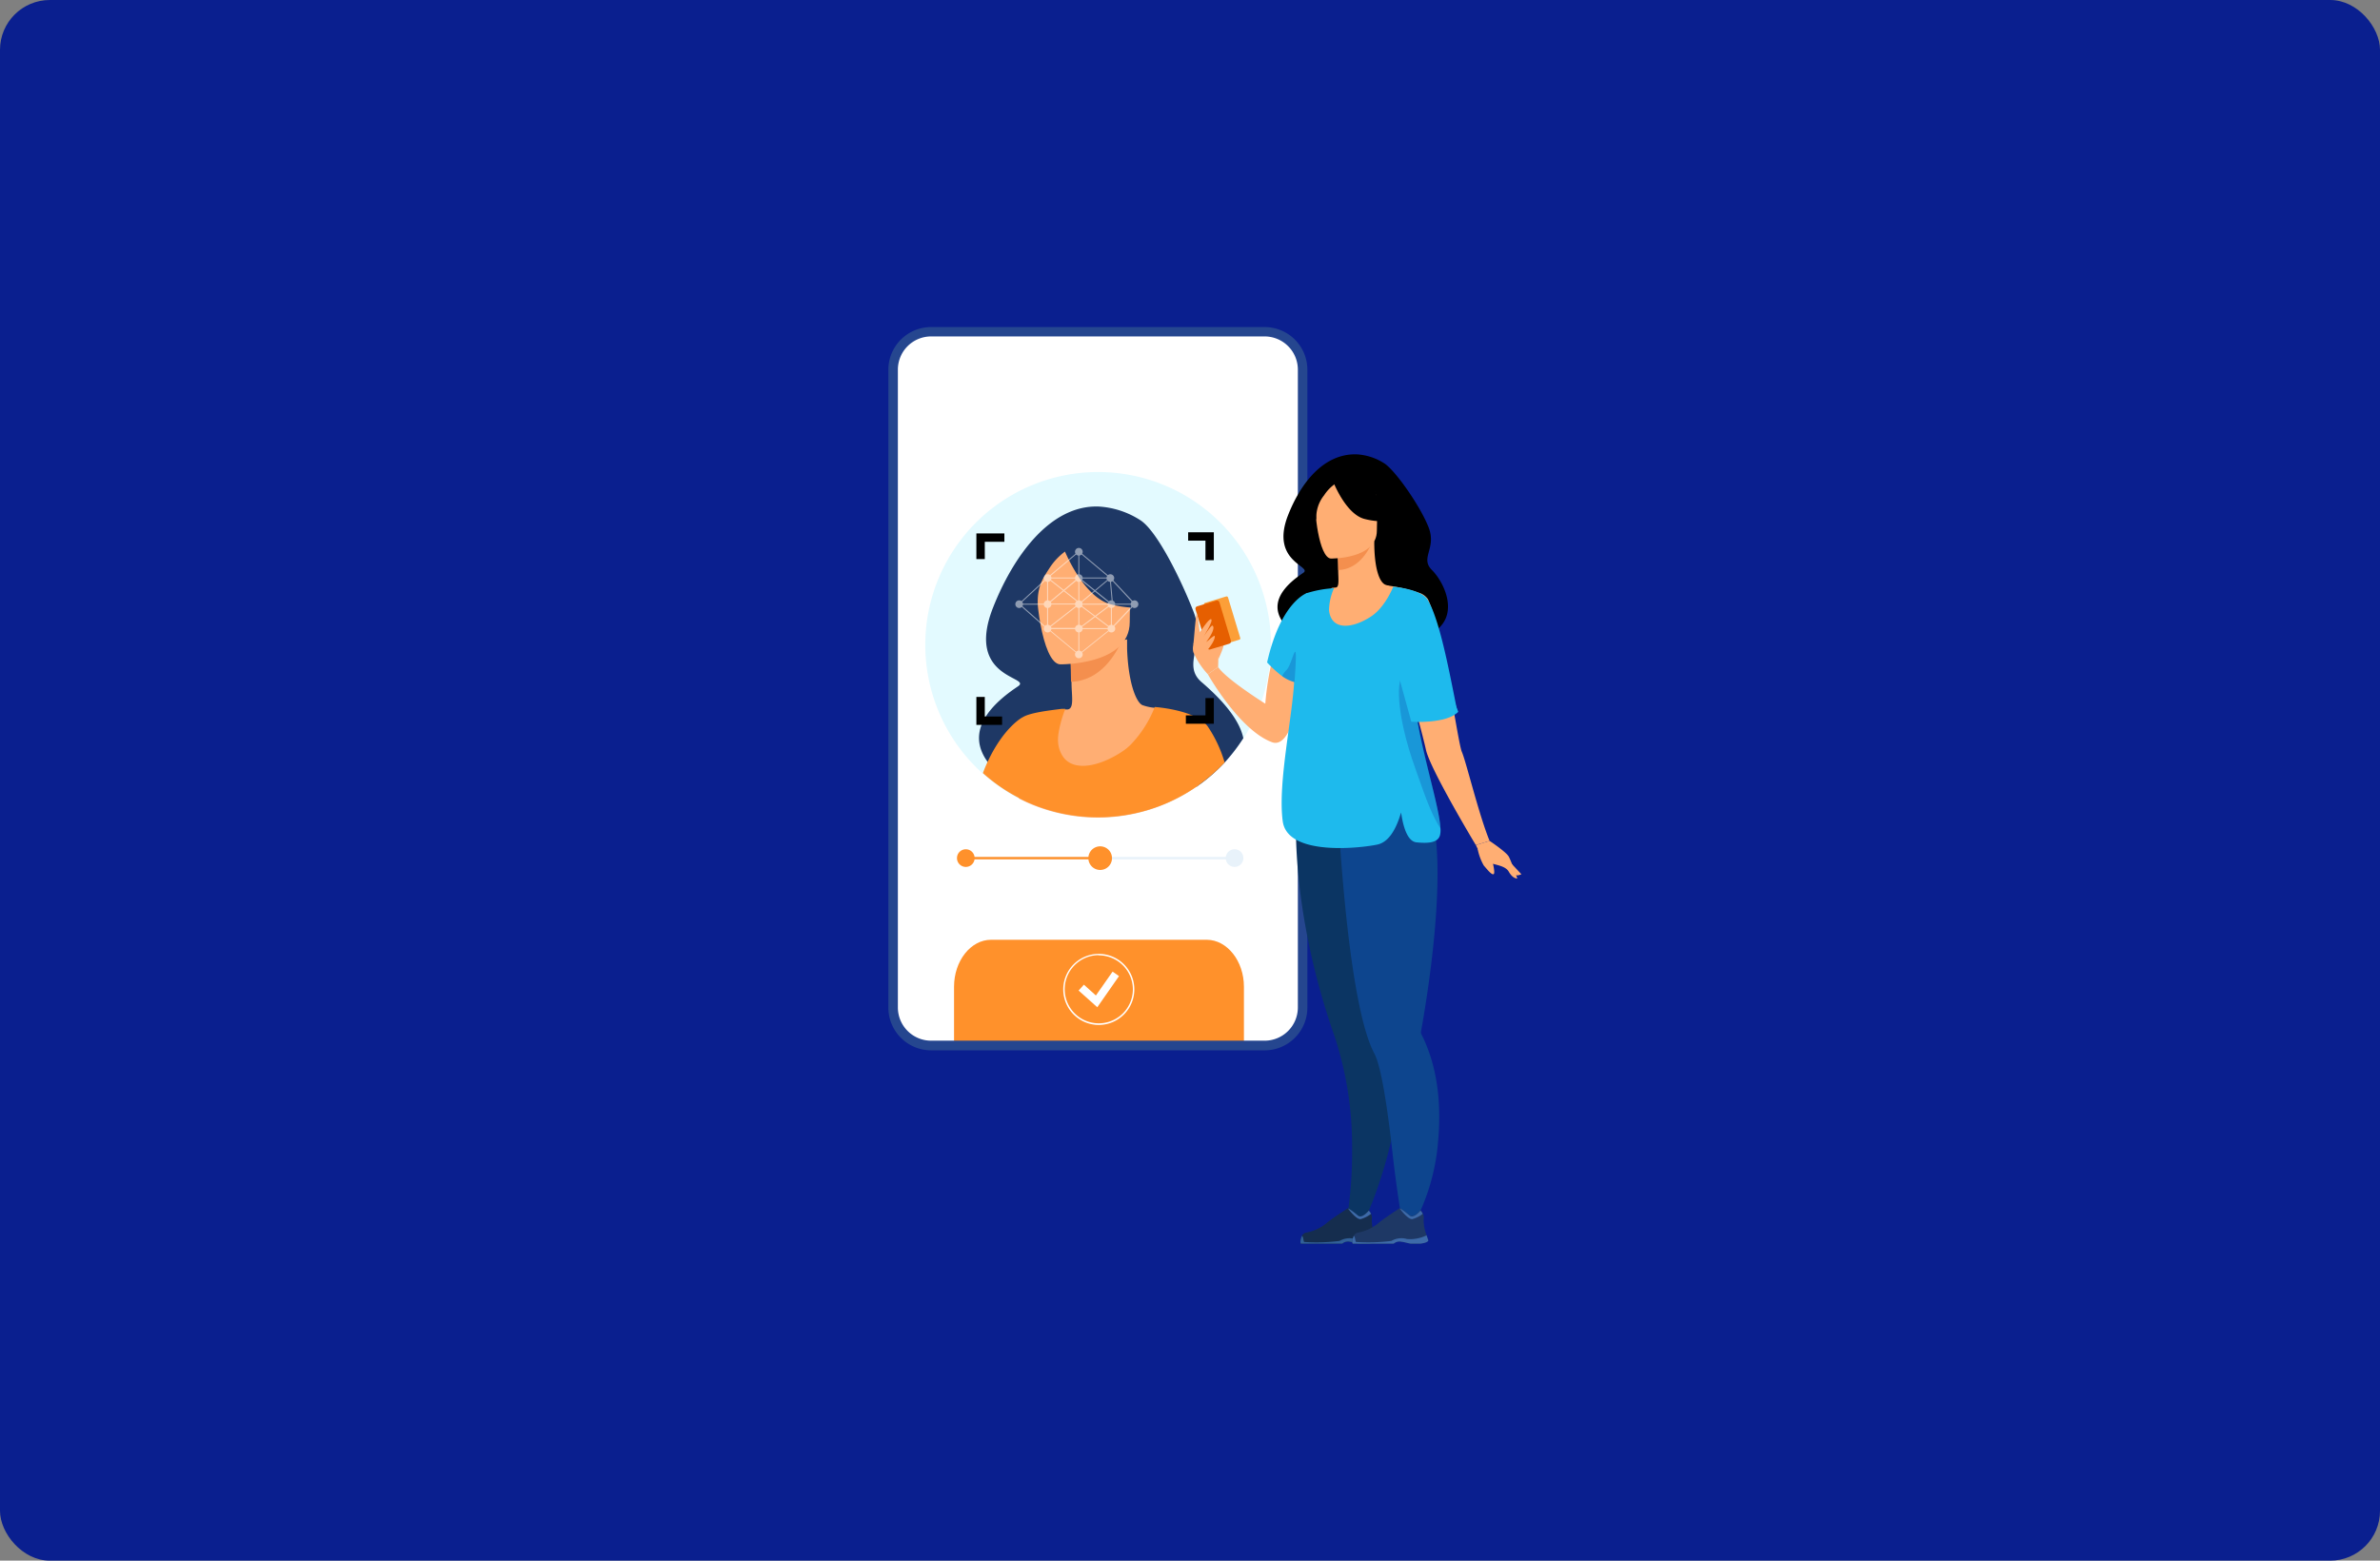 <?xml version="1.0" encoding="UTF-8"?>
<svg xmlns="http://www.w3.org/2000/svg" id="Layer_1" data-name="Layer 1" viewBox="0 0 477.5 313.17">
  <rect x="0" y="0" width="477.5" height="313.17" fill="#808080" stroke="none"/>
  <defs>
    <style>.cls-1,.cls-19{fill:#0a1f8f;}.cls-2{fill:#fff;}.cls-3{fill:#e3faff;}.cls-4{fill:#1e3865;}.cls-5{fill:#ffae73;}.cls-6{fill:#f48f4e;}.cls-7{fill:#ff912b;}.cls-8{opacity:0.5;}.cls-9{fill:#25468f;}.cls-10{fill:#e8f2fa;}.cls-11{fill:#0b3563;}.cls-12{fill:#0d458e;}.cls-13{fill:#1ebaed;}.cls-14{fill:#fc9f38;}.cls-15{fill:#e65f00;}.cls-16{fill:#152d4e;}.cls-17{fill:#3d6aa9;}.cls-18{fill:#316099;}.cls-19{opacity:0.23;}</style>
  </defs>
  <g id="Layer_1-2" data-name="Layer 1">
    <rect class="cls-1" width="477.5" height="313.17" rx="10"></rect>
  </g>
  <path class="cls-2" d="M186.8,66.55h66.93a7.62,7.62,0,0,1,7.62,7.62v128a7.62,7.62,0,0,1-7.62,7.62H186.8a7.61,7.61,0,0,1-7.61-7.61v-128A7.61,7.61,0,0,1,186.8,66.55Z"></path>
  <path class="cls-3" d="M255,129.37a34.49,34.49,0,0,1-5.51,18.76,35.56,35.56,0,0,1-3.86,5,35,35,0,0,1-5,4.37l-.5.36A34.77,34.77,0,0,1,206,161c-.54-.25-1.07-.51-1.6-.78a33.84,33.84,0,0,1-3.53-2.1,34.26,34.26,0,0,1-3.69-2.89A34.68,34.68,0,1,1,255,129.37Z"></path>
  <path class="cls-4" d="M249.45,148.13a35.56,35.56,0,0,1-3.86,5,35,35,0,0,1-5,4.37l-.5.36c-4.13-.81-9.13-6.06-13.37-8.28a9.56,9.56,0,0,0-2.19-.85c-2.46-.55-6.76,1.4-11.11,3.42a73,73,0,0,1-7.48,3.16l-.06,0c-2,.66-3.78.91-4.95.38a2.67,2.67,0,0,1-.62-.41,16,16,0,0,1-2.19-2.43c-2.63-3.66-3.28-8.86,6.1-15.11,3-2-10.65-1.35-5-15.78,3.93-10,11.27-20.6,21.13-20.32a17.25,17.25,0,0,1,8.43,2.74c3.37,2.15,8.18,11.93,10.69,18.4s-2.4,10.58,1.56,14.06C245.24,140.44,248.68,144.4,249.45,148.13Z"></path>
  <path class="cls-4" d="M210.2,109.27s10.43-10.51,17.05-.9c0,0,4.09-1.19,5.87,7.21,1.83,8.58-1,13.82-3.91,12.21-1.89-1-3.32,2.28-3.32,2.28Z"></path>
  <path class="cls-5" d="M240.63,157.45l-.5.36A34.77,34.77,0,0,1,206,161c-.54-.25-1.07-.51-1.6-.78a43.82,43.82,0,0,1,1.57-4.78h0l.06-.14a66,66,0,0,1,7-12.94h.18l.21,0h.31l.51,0c1.32-.23.75-2.79.74-5.4,0-.59,0-1.19,0-1.76v-.29c0-.09,0-.17,0-.26a1.62,1.62,0,0,0,0-.22v-.09c0-.18,0-.36,0-.54s0-.29,0-.43c0-.68-.06-1.28-.08-1.75v-.18a.28.28,0,0,1,0-.09c0-.08,0-.15,0-.22a.66.66,0,0,1,0-.14.86.86,0,0,1,0-.16v0c0-.07,0-.14,0-.19v0a.31.31,0,0,0,0-.09l10-2,.6-.12.63-.13h0c0,.66,0,1.29,0,1.91.24,7,1.92,11,3.2,11.33a9.86,9.86,0,0,0,2.61.51,8.85,8.85,0,0,1,2.44.43C237.16,144.37,239.62,150.29,240.63,157.45Z"></path>
  <path class="cls-6" d="M214.63,130.34s.24,3.33.25,6.47c5.92-.17,9.05-5.57,10.33-8.56Z"></path>
  <path class="cls-4" d="M226.3,127.1s3.1-4.9,3.85-9.09c.53-3-1-14.08-12.14-12.49a15.16,15.16,0,0,0-6.28,2.38c-2.41,1.63-5.91,5.16-2,14.83l1,3.27Z"></path>
  <path class="cls-5" d="M212.66,133.31s14,.23,14-8.49,1.82-14.57-7.12-15.08-10.68,2.81-11.39,5.72S209,133,212.66,133.31Z"></path>
  <path class="cls-4" d="M213.18,109.52s3.83,10.24,9.71,11.75,8.44-.06,8.44-.06a16.7,16.7,0,0,1-5.45-9.85S216.07,104.65,213.18,109.52Z"></path>
  <path class="cls-4" d="M214.13,110.36a12.4,12.4,0,0,0-3.55,3.61c-1.28,2-2.55,3.67-2.36,7.53,0,0-2.89-7,.36-10.89C212,106.44,214.13,110.36,214.13,110.36Z"></path>
  <path class="cls-7" d="M242.28,145.73c-2.5-3.33-10.6-3.86-10.6-3.86h0a22.92,22.92,0,0,1-4.92,7.65,11.61,11.61,0,0,1-1.55,1.25c-4.51,3-9.5,4.07-11.75,1.32a5.73,5.73,0,0,1-1.17-3.14c-.22-2,1.09-6,1.47-6.7,0,0,0,0-.13,0h-.31l-.21,0h-.18c-2.08.27-6.26.73-7.73,1.67h0c-.08,0-3.78,2-7,8.83-.35.74-.69,1.53-1,2.38a34.26,34.26,0,0,0,3.69,2.89,33.84,33.84,0,0,0,3.53,2.1c.53.27,1.06.53,1.6.78a34.77,34.77,0,0,0,34.18-3.16l.5-.36a35,35,0,0,0,5-4.37A25.83,25.83,0,0,0,242.28,145.73Z"></path>
  <g class="cls-8">
    <path class="cls-2" d="M209.41,116a.77.77,0,1,1,.77.77A.77.77,0,0,1,209.41,116Z"></path>
    <path class="cls-2" d="M209.41,126.14a.77.77,0,1,1,1.54,0,.77.77,0,1,1-1.54,0Z"></path>
    <path class="cls-2" d="M209.41,121.24a.77.77,0,1,1,.77.77A.77.77,0,0,1,209.41,121.24Z"></path>
    <path class="cls-2" d="M203.71,121.24a.77.77,0,0,1,1.54,0,.77.77,0,1,1-1.54,0Z"></path>
    <path class="cls-2" d="M215.68,116a.77.77,0,1,1,1.54,0,.77.77,0,0,1-1.54,0Z"></path>
    <path class="cls-2" d="M215.68,121.24a.77.77,0,0,1,1.54,0,.77.77,0,1,1-1.54,0Z"></path>
    <path class="cls-2" d="M215.68,126.14a.77.77,0,1,1,.77.77A.77.77,0,0,1,215.68,126.14Z"></path>
    <path class="cls-2" d="M215.68,131.32a.77.77,0,1,1,1.54,0,.77.77,0,1,1-1.54,0Z"></path>
    <path class="cls-2" d="M222.21,121.24a.77.77,0,1,1,.77.77A.77.77,0,0,1,222.21,121.24Z"></path>
    <path class="cls-2" d="M226.85,121.24a.77.77,0,1,1,1.54,0,.77.77,0,0,1-1.54,0Z"></path>
    <path class="cls-2" d="M222.21,126.14a.77.77,0,0,1,1.54,0,.77.77,0,0,1-1.54,0Z"></path>
    <path class="cls-2" d="M215.68,110.72a.77.77,0,0,1,1.54,0,.77.77,0,0,1-1.54,0Z"></path>
    <path class="cls-2" d="M222,116a.77.77,0,1,1,1.54,0,.77.77,0,0,1-1.54,0Z"></path>
    <polygon class="cls-2" points="210.08 126.34 210.08 115.98 210.28 115.98 210.28 125.93 216.35 121.19 216.35 110.72 216.55 110.72 216.55 121.29 210.08 126.34"></polygon>
    <path class="cls-2" d="M216.45,131.45,209.9,126h6.45v-4.7H209.9l6.55-5.49,6.63,5.35v4.69l4.4-4.65-4.82-5.18-6.21-5.21-6.21,5.21-5.61,5.18,5.28,4.66-.13.15-5.45-4.8,5.78-5.34,6.34-5.32,6.35,5.32,5,5.33-4.68,4.94v.06H223Zm-6-5.21,6,5,6.24-5Zm6.1-.2h6.33v-4.75l-6.43-5.18-6,5h6.1Z"></path>
    <polygon class="cls-2" points="216.55 131.32 216.35 131.32 216.35 126.09 222.49 121.49 222.61 121.65 216.55 126.19 216.55 131.32"></polygon>
    <rect class="cls-2" x="204.97" y="121.14" width="4.66" height="0.2"></rect>
    <rect class="cls-2" x="217.22" y="121.14" width="5.32" height="0.2"></rect>
    <polygon class="cls-2" points="223.07 120.93 222.64 116.08 210.5 116.08 210.5 115.88 222.82 115.88 223.27 120.91 223.07 120.93"></polygon>
    <polygon class="cls-2" points="222.92 126.22 216.29 121.25 222.67 115.91 222.79 116.06 216.61 121.24 223.03 126.06 222.92 126.22"></polygon>
    <rect class="cls-2" x="213.22" y="114.46" width="0.2" height="7.98" transform="translate(-11.64 212.93) rotate(-51.83)"></rect>
    <rect class="cls-2" x="222.98" y="121.14" width="4.9" height="0.2"></rect>
  </g>
  <polygon points="197.58 112.19 195.89 112.19 195.89 107.04 201.51 107.04 201.51 108.72 197.58 108.72 197.58 112.19"></polygon>
  <polygon points="243.53 112.42 241.85 112.42 241.85 108.49 238.38 108.49 238.38 106.81 243.53 106.81 243.53 112.42"></polygon>
  <polygon points="243.53 145.23 237.92 145.23 237.92 143.55 241.85 143.55 241.85 140.08 243.53 140.08 243.53 145.23"></polygon>
  <polygon points="201.05 145.46 195.89 145.46 195.89 139.85 197.58 139.85 197.58 143.78 201.05 143.78 201.05 145.46"></polygon>
  <path class="cls-7" d="M249.57,198v11.35c0,.14,0,.28,0,.42H191.41c0-.14,0-.28,0-.42V198c0-5.18,3.35-9.42,7.43-9.42h43.31C246.22,188.62,249.57,192.86,249.57,198Z"></path>
  <path class="cls-9" d="M253.73,210.77H186.8a8.59,8.59,0,0,1-8.57-8.57v-128a8.58,8.58,0,0,1,8.57-8.57h66.93a8.57,8.57,0,0,1,8.57,8.57v128A8.58,8.58,0,0,1,253.73,210.77ZM186.8,67.51a6.67,6.67,0,0,0-6.66,6.66v128a6.67,6.67,0,0,0,6.66,6.66h66.93a6.67,6.67,0,0,0,6.66-6.66v-128a6.67,6.67,0,0,0-6.66-6.66Z"></path>
  <polygon class="cls-2" points="220.15 202.12 216.4 198.77 217.46 197.59 219.87 199.76 223.22 194.97 224.51 195.87 220.15 202.12"></polygon>
  <path class="cls-2" d="M220.46,205.67a7.13,7.13,0,1,1,7.12-7.13A7.14,7.14,0,0,1,220.46,205.67Zm0-14a6.84,6.84,0,1,0,6.83,6.83A6.84,6.84,0,0,0,220.46,191.71Z"></path>
  <rect class="cls-10" x="193.77" y="171.96" width="53.92" height="0.48"></rect>
  <path class="cls-7" d="M192,172.2a1.77,1.77,0,1,1,1.77,1.76A1.77,1.77,0,0,1,192,172.2Z"></path>
  <path class="cls-7" d="M218.36,172.2a2.37,2.37,0,1,1,2.37,2.37A2.37,2.37,0,0,1,218.36,172.2Z"></path>
  <path class="cls-10" d="M245.92,172.2a1.77,1.77,0,1,1,1.77,1.76A1.77,1.77,0,0,1,245.92,172.2Z"></path>
  <rect class="cls-7" x="193.77" y="171.96" width="26.92" height="0.48"></rect>
  <path d="M272.16,91.17a11.41,11.41,0,0,1,5.56,1.8c2.22,1.42,7.24,8.59,8.9,12.85s-1.8,6.12.67,8.57,5.76,9.24.11,12.59c-3.19,1.9-8.86-4-12.51-4.78s-13.4,6.68-16,4.32-5.14-6.42,2.57-11.56c2-1.33-6.78-2.16-3-11.67C261.06,96.73,265.66,91,272.16,91.17Z"></path>
  <path class="cls-5" d="M244.43,132.35c0-.1,1.41-3,1-3.23s-1.25-.19-1.34.32A17.13,17.13,0,0,0,244.43,132.35Z"></path>
  <path d="M265.41,96.23s6.88-6.93,11.24-.59c0,0,2.69-.78,3.87,4.76s-.63,9.1-2.58,8c-1.24-.68-2.19,1.5-2.19,1.5Z"></path>
  <path class="cls-5" d="M255.19,148.93c-6.55-2.42-12.86-13.63-12.86-13.63l2.06-1.44c1.72,2.51,9.47,7.35,9.47,7.35a57.42,57.42,0,0,1,.75-5.79c2.15-11.85,7.06-15.36,8.38-16.11.22-.12.34-.17.34-.17s0,.09,0,.26c0,.35-.06,1.07-.13,2.06C262.67,128.79,260.66,151,255.19,148.93Z"></path>
  <path class="cls-5" d="M286.85,161c-3.23-7.26-4.78-9.31-4.84-11.6,0-1.8.85-3.75,2.58-8.53a17.51,17.51,0,0,0,.86-3.46c1.37-9.21-4-19.29-7.29-20-1.43-.34-2.46-3.45-2.44-8.81l-.41.09-7,1.38s.16,2.19.17,4.26c0,1.72.29,3.53-.49,3.56l-.8.07s-5.81,8.08-6.3,15.58,4.65,10.77,0,25.78C256.08,174.7,288.64,165,286.85,161Z"></path>
  <path class="cls-6" d="M268.33,110.13s.16,2.19.17,4.26c3.9-.11,6-3.67,6.81-5.64Z"></path>
  <path d="M276,108a20.51,20.51,0,0,0,2.53-6c.35-2-.65-9.28-8-8.23a10,10,0,0,0-4.14,1.57c-1.59,1.08-3.89,3.4-1.32,9.78l.67,2.16Z"></path>
  <path class="cls-5" d="M267,112.08s9.23.15,9.24-5.59,1.2-9.61-4.69-9.95-7,1.86-7.51,3.77S264.63,111.89,267,112.08Z"></path>
  <path d="M267.37,96.4s2.53,6.75,6.41,7.74,5.56,0,5.56,0a10.93,10.93,0,0,1-3.59-6.49S269.28,93.19,267.37,96.4Z"></path>
  <path d="M268,97a8.24,8.24,0,0,0-2.34,2.38,7.08,7.08,0,0,0-1.55,5s-1.91-4.59.23-7.18C266.61,94.37,268,97,268,97Z"></path>
  <path class="cls-11" d="M278.68,230.68A90.84,90.84,0,0,1,272.86,247l-3-.21a86.44,86.44,0,0,0,1.41-16.7,69.92,69.92,0,0,0-3.54-22.2c-9.11-26-7.64-44.94-7.64-44.94l17.13,2,.8.1c.07,7.86.27,18.54.45,26.89.15,7.51.29,13.14.29,13.14C282,212.17,280.82,222.18,278.68,230.68Z"></path>
  <path class="cls-5" d="M298.86,168.74l-2.77.83s-9.14-15.17-10-19.11c-.28-1.29-.94-3.86-1.72-6.74-1.6-6-3.67-13.27-3.67-13.27l-.68-2.95-2.33-10.08a31.72,31.72,0,0,1,7.06,1.55,3.26,3.26,0,0,1,1.75,1.29c1.92,4.21,3.83,14.84,5.17,22.41.75,4.23,1.32,7.51,1.62,8.2C294.15,152.81,296.69,163.47,298.86,168.74Z"></path>
  <path class="cls-12" d="M288.51,229.21a42.19,42.19,0,0,1-5.32,17.3l-1.46,1.06s-1.37-7.4-2.35-16.21c-.93-8.38-2.2-17.24-3.64-19.94-5.71-10.73-7.43-51.22-7.43-51.22l17.37-.86c1.74,2.94,2.51,7.75,2.69,13.23.45,13.82-2.8,31.84-3.28,34.44h0a.91.91,0,0,0,.11.58C288.66,214.44,289.16,222.26,288.51,229.21Z"></path>
  <path class="cls-13" d="M289,166.27a4.06,4.06,0,0,1-.11,1.39c-.37,1.16-1.64,1.69-4.7,1.37-1.88-.19-2.71-3.34-3.09-6q-1.68,5.76-4.74,6.44c-3,.66-18,2.49-19-4.64-1.08-7.85,2.16-21.73,2.34-29.22a37,37,0,0,1-.55-6.94c.13-5.34,1.85-8.44,3-9.64a22.52,22.52,0,0,1,5.49-1,11.47,11.47,0,0,0-1,4.42c.44,4.17,4.74,3.72,8.52,1.2,2.79-1.86,4.37-5.92,4.37-5.92s5.57.46,6.88,2.59c2.5,4.09,4.45,14.94,6,22.57a11.08,11.08,0,0,1-8.13,1.19C285.78,152.82,288.83,162.26,289,166.27Z"></path>
  <path class="cls-5" d="M244.39,133.86c0-.29.24-4.41-.49-5.28s-2.23-2.1-2.71-2.06-2.31,2.49-1.76,4.37a15.54,15.54,0,0,0,2.9,4.41Z"></path>
  <rect class="cls-14" x="241.83" y="120.6" width="5" height="9.04" rx="0.27" transform="matrix(0.96, -0.29, 0.29, 0.96, -25.64, 75.41)"></rect>
  <rect class="cls-15" x="240.91" y="120.88" width="5" height="9.04" rx="0.48" transform="translate(-25.75 75.16) rotate(-16.68)"></rect>
  <path class="cls-16" d="M274.62,249.55h-1.95c-.65-.1-1.13-.29-1.8-.37a1.8,1.8,0,0,0-1.57.37l0,0H261c-.21-.29,0-1,.18-1.49a1.19,1.19,0,0,1,.78-.7,9,9,0,0,0,4.18-1.91c.89-.81,4.29-3,4.29-3h0c.07,0,.43.11,2,1.42.8.67,2.16-1,2.16-1a2,2,0,0,1,.45.61,2,2,0,0,1,.18,1.27,8.25,8.25,0,0,0,.59,3.06c.19.57.35,1,.35,1S276.29,249.34,274.62,249.55Z"></path>
  <path class="cls-17" d="M275.07,243.58a6.16,6.16,0,0,1-2.09,1.06c-.88.11-2.52-2.13-2.52-2.13h0c.07,0,.43.11,2,1.42.8.67,2.16-1,2.16-1A2,2,0,0,1,275.07,243.58Z"></path>
  <path class="cls-18" d="M274.62,249.55h-1.95c-.65-.1-1.13-.29-1.8-.37a1.8,1.8,0,0,0-1.57.37l0,0H261c-.21-.29,0-1,.18-1.49.26-.22.33,1,.46,1.16a36.61,36.61,0,0,0,7.12-.21,4,4,0,0,1,3.12-.38,7.48,7.48,0,0,0,3.93-.74c.19.57.35,1,.35,1S276.29,249.34,274.62,249.55Z"></path>
  <path class="cls-4" d="M285,249.55H283c-.65-.1-1.13-.29-1.8-.37a1.8,1.8,0,0,0-1.57.37l0,0H271.4c-.21-.29,0-1,.18-1.49a1.19,1.19,0,0,1,.78-.7,9,9,0,0,0,4.18-1.91c.89-.81,4.29-3,4.29-3h0c.07,0,.43.11,2,1.42.8.67,2.16-1,2.16-1a2,2,0,0,1,.45.61,2,2,0,0,1,.18,1.27,8.25,8.25,0,0,0,.59,3.06c.19.57.35,1,.35,1S286.66,249.34,285,249.55Z"></path>
  <path class="cls-17" d="M285.44,243.58a6.16,6.16,0,0,1-2.09,1.06c-.88.11-2.52-2.13-2.52-2.13h0c.07,0,.43.11,2,1.42.8.67,2.16-1,2.16-1A2,2,0,0,1,285.44,243.58Z"></path>
  <path class="cls-17" d="M285,249.55H283c-.65-.1-1.13-.29-1.8-.37a1.8,1.8,0,0,0-1.57.37l0,0H271.4c-.21-.29,0-1,.18-1.49.25-.22.33,1,.46,1.16a36.61,36.61,0,0,0,7.12-.21,4,4,0,0,1,3.12-.38,7.48,7.48,0,0,0,3.93-.74c.19.57.35,1,.35,1S286.66,249.34,285,249.55Z"></path>
  <path class="cls-19" d="M289,166.27c-2.1-3.32-3.34-7.34-5-11.94-4.25-11.84-3.6-18.32-2.57-18.56s3,8.26,3,8.26C285.78,152.82,288.83,162.26,289,166.27Z"></path>
  <path class="cls-13" d="M260.68,137a6.3,6.3,0,0,1-1-.14l-.21-.06a7.32,7.32,0,0,1-2.25-1.13,22.91,22.91,0,0,1-3-2.74c2.75-12.23,8-13.93,8-13.93S263.94,137.19,260.68,137Z"></path>
  <path class="cls-5" d="M240.75,126.84s1.78-2.74,2.22-2.59c.62.22-1.62,3.69-1.62,3.69s1.66-2.59,1.92-2.4c.59.45-.35,2.08-1.28,3.33,0,0,1.66-1.52,1.72-1.25.19,1-1.83,3.29-1.83,3.29l-1.13-2.57Z"></path>
  <path class="cls-5" d="M239.42,129.38c.08-.33.52-6.87.71-6.25s.62,4.05.62,4.05Z"></path>
  <path class="cls-13" d="M279.75,132.47l3.4,12.36s7.08.49,9.42-2l-4.28-11Z"></path>
  <path class="cls-19" d="M259.71,136.87l-.21-.06a7.32,7.32,0,0,1-2.25-1.13,3.81,3.81,0,0,1,.84-1.2c.83-.78,1.51-3.93,1.8-3.67S259.71,136.87,259.71,136.87Z"></path>
  <path class="cls-5" d="M298.86,168.74s3.34,2.22,3.85,3.16,1.71,4.38,1.71,4.38-.86.13-1.71-1.36-3.66-1.36-4.6-2.17a12.82,12.82,0,0,1-2-3.18Z"></path>
  <path class="cls-5" d="M296.45,170.3a11.1,11.1,0,0,0,1.24,3.38c.68.77,1.62,2,2,1.71s-.43-3.2-.43-3.2Z"></path>
  <path class="cls-5" d="M302.24,172.19c.09.13,3,3.25,3,3.25s-1.07.49-1.37,0S302.24,172.19,302.24,172.19Z"></path>
</svg>
